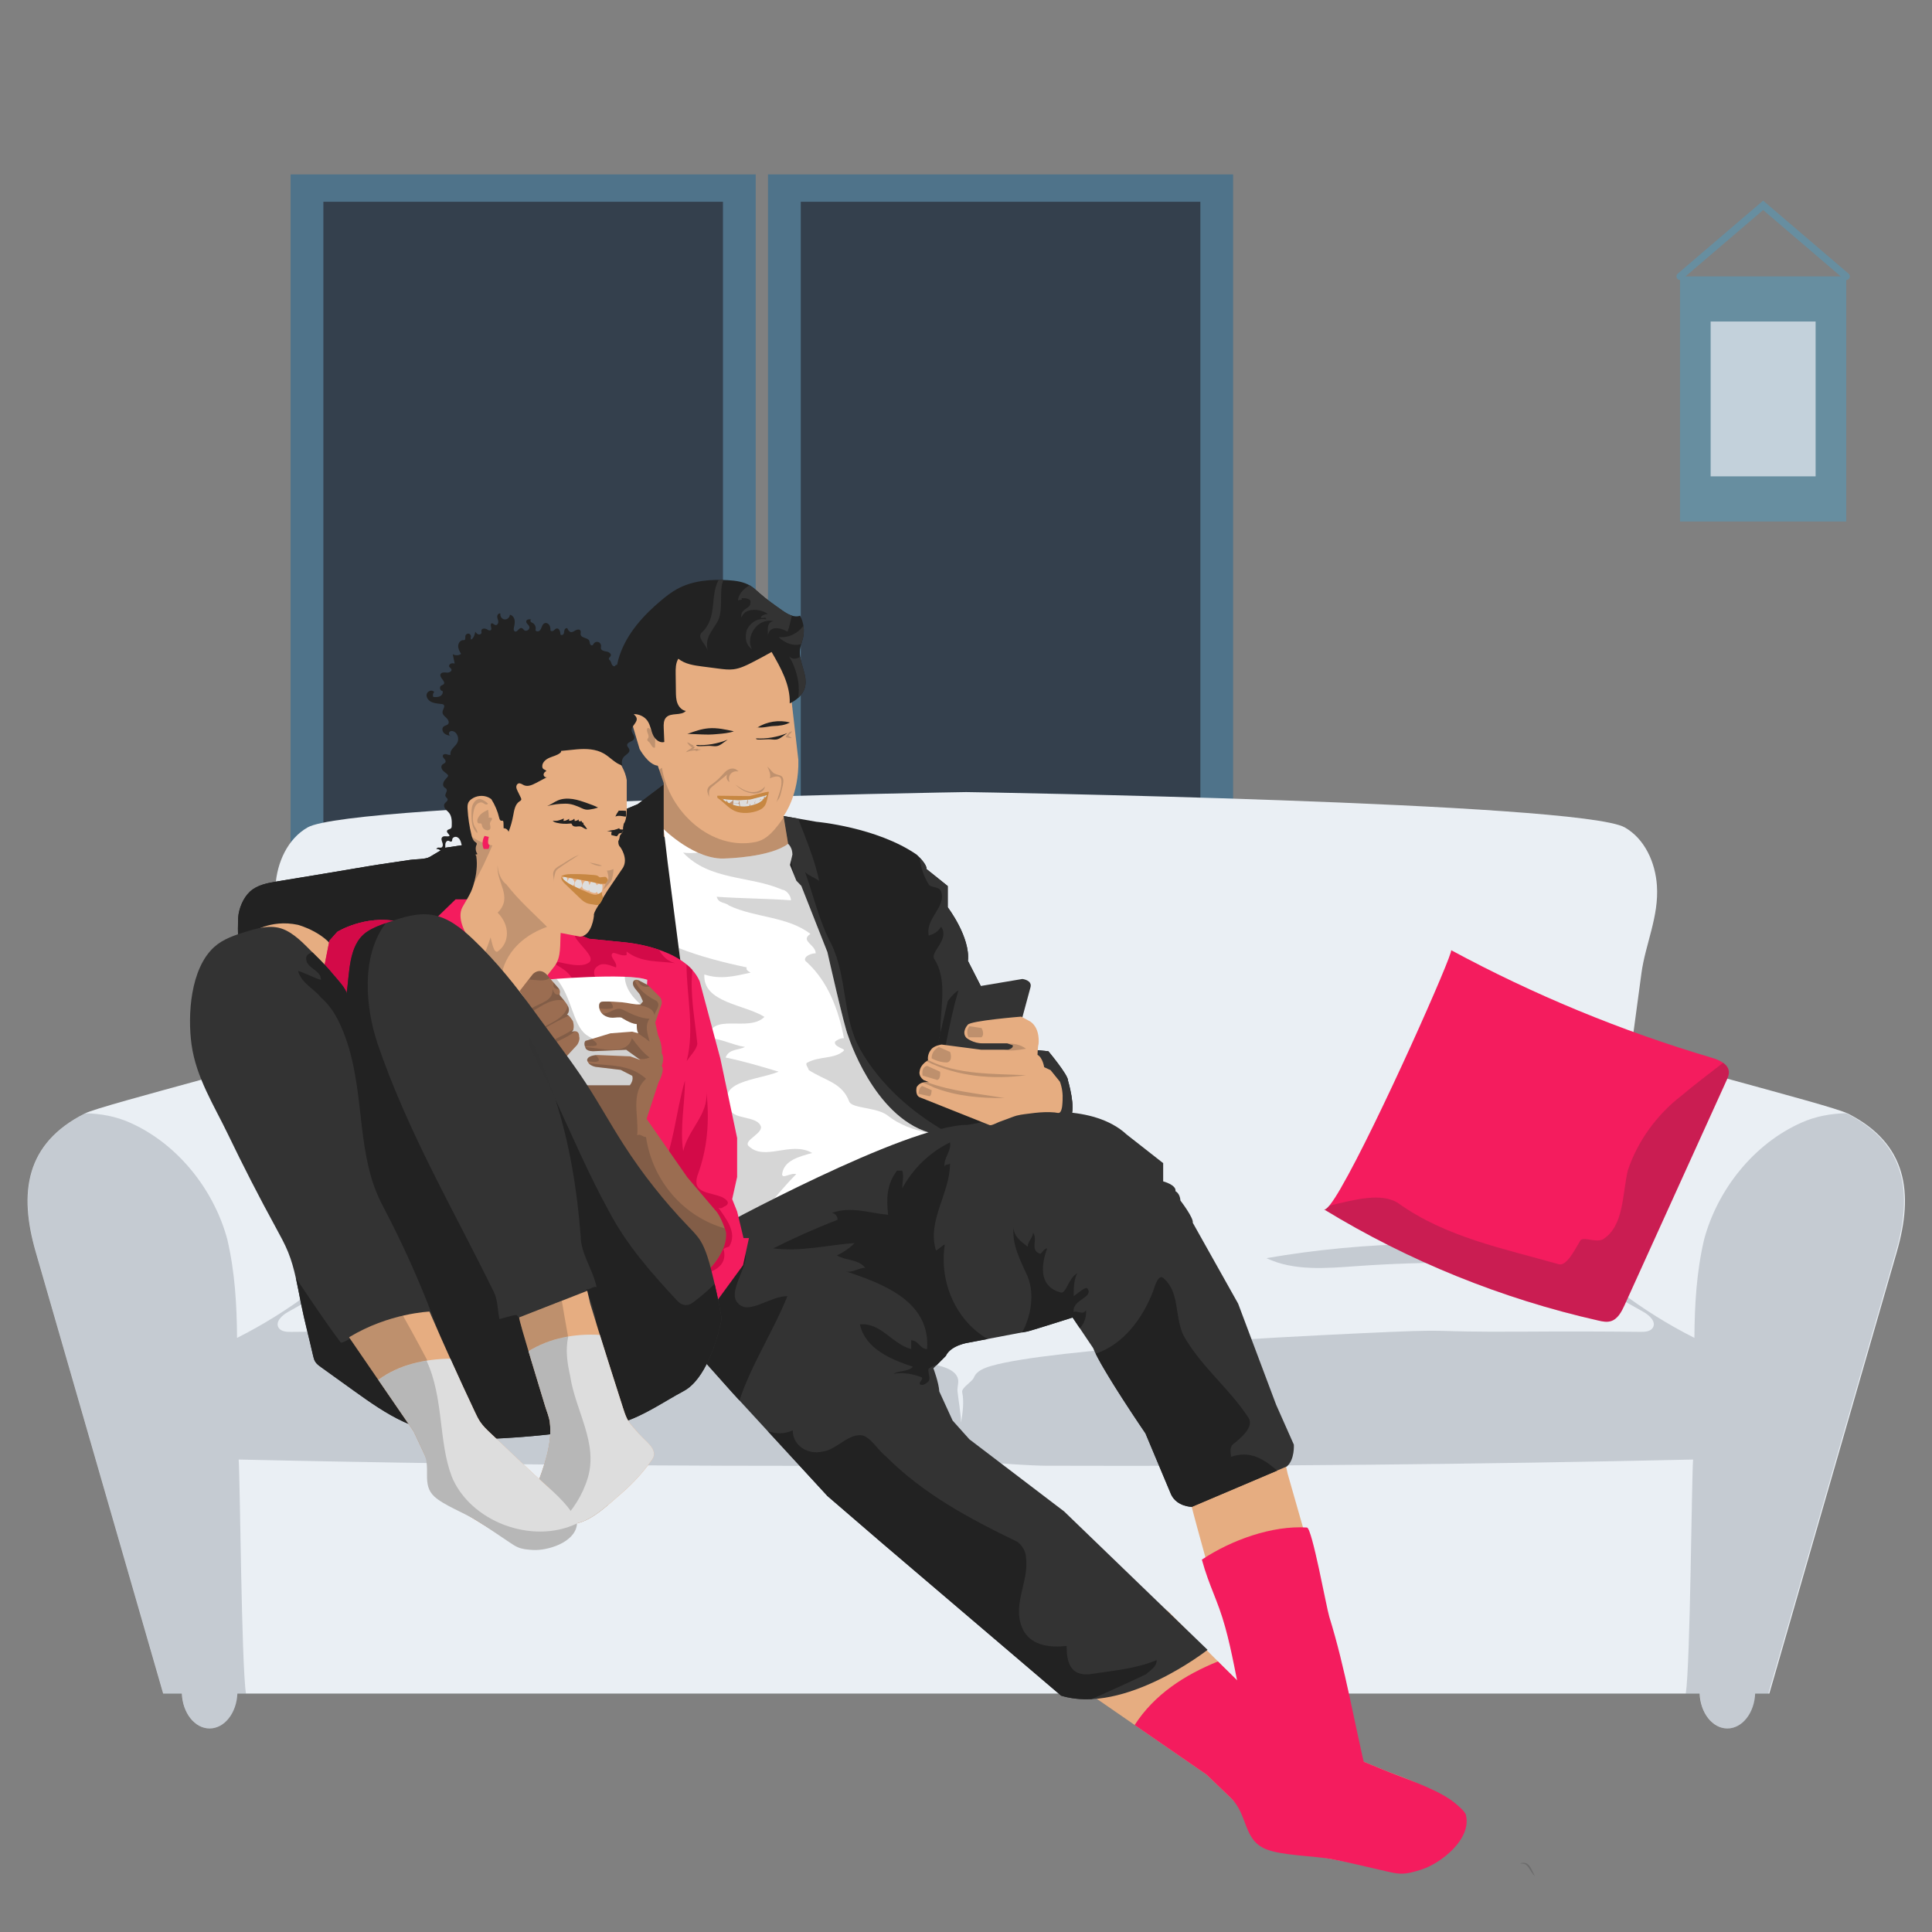 <?xml version="1.0" encoding="UTF-8"?>
<svg id="Layer_1" data-name="Layer 1" xmlns="http://www.w3.org/2000/svg" viewBox="0 0 500 500">
  <rect x="0" y="0" width="500" height="500" fill="#808080" stroke="none"/>
  <defs>
    <style>
      .cls-1, .cls-2 {
        fill: #eaeff4;
      }

      .cls-3 {
        fill: #fff;
      }

      .cls-4, .cls-5 {
        fill: #f41c5e;
      }

      .cls-6 {
        fill: #e6ad81;
      }

      .cls-7 {
        fill: #678ea0;
      }

      .cls-8, .cls-9, .cls-10 {
        fill: #333;
      }

      .cls-11 {
        fill: #d30a48;
      }

      .cls-12 {
        fill: #ddd;
      }

      .cls-13 {
        fill: #c78742;
      }

      .cls-14, .cls-15 {
        fill: #222;
      }

      .cls-16, .cls-17, .cls-18 {
        fill: #9b6d51;
      }

      .cls-19, .cls-20 {
        fill: #34404d;
      }

      .cls-21 {
        fill: #4f738a;
      }

      .cls-20, .cls-15, .cls-9, .cls-22 {
        opacity: .2;
      }

      .cls-23 {
        fill: none;
        stroke: #678ea0;
        stroke-linecap: round;
        stroke-miterlimit: 10;
        stroke-width: 1.85px;
      }

      .cls-2 {
        opacity: .7;
      }

      .cls-10 {
        opacity: .27;
      }

      .cls-17 {
        opacity: .23;
      }

      .cls-5 {
        opacity: .41;
      }

      .cls-18 {
        opacity: .36;
      }
    </style>
  </defs>
  <g>
    <rect class="cls-21" x="75.21" y="45.14" width="120.37" height="201.98"/>
    <rect class="cls-19" x="83.69" y="52.22" width="103.41" height="173.51"/>
  </g>
  <g>
    <rect class="cls-21" x="198.76" y="45.14" width="120.37" height="201.98"/>
    <rect class="cls-19" x="207.24" y="52.22" width="103.41" height="173.51"/>
  </g>
  <g>
    <g>
      <path class="cls-1" d="m478.17,288.17c-4.69-2.37-56.22-15.09-55.99-16.84.87-6.45,1.74-12.9,2.61-19.36,0,0,0,0,0-.02,1.04-7.7,4.56-14.7,4.02-22.75-.4-5.97-3.13-12.11-8.33-15.07-11.5-6.53-169.39-9.15-170.43-9.14-1.04,0-158.93,2.61-170.43,9.14-5.2,2.95-7.93,9.1-8.32,15.07-.54,8.05,2.98,15.05,4.02,22.75,0,0,0,0,0,.02.87,6.45,1.74,12.9,2.61,19.36.24,1.75-51.29,14.47-55.99,16.84-15.35,7.75-17.13,20.48-12.69,35.84,11.01,38.09,22,76.18,32.98,114.28h4.83c.21,5.04,3.34,9.04,7.19,9.04s6.98-4,7.19-9.04h378.42c.21,5.04,3.34,9.04,7.19,9.04s6.98-4,7.19-9.04h3.66c10.98-38.1,21.97-76.19,32.98-114.28,4.44-15.36,2.66-28.09-12.69-35.84Z"/>
      <path class="cls-20" d="m477.88,288.17s-.1-.05-.15-.07c-3.99.1-7.86.81-11.41,2.39-12.4,5.45-21.82,17.36-25.29,30.25-1.99,8.48-2.46,16.97-2.52,25.5-6.83-3.44-13.33-7.51-19.41-12.13-1.47-1.12-2.95-2.31-3.85-3.93-.79-1.43-8.19-5.78-8.94-5.88-26.04-3.62-52.65-3.17-78.56,1.31,7.15,3.38,15.47,2.62,23.36,2.06,8.98-.64,17.98-.93,26.98-.88,8.11.05,17.67-.73,25.54,1.41,3,.82,5.75,2.36,8.47,3.88,4.41,2.48,8.83,4.96,13.24,7.45,1.53.86,3.31,2.51,2.44,4.03-.59,1.03-2,1.14-3.19,1.12-9.81-.11-19.63-.13-29.44-.06-30.1.2-14.77-.92-44.83.51-16.29.78-78.16,3.82-93.82,8.38-1.79.52-3.78,1.28-4.47,3.01-.45,1.13-3.25,2.59-3.01,3.78.53,2.68.1,5.4-.3,7.9-.1-2.81-.66-5.74-.91-8.09-.13-1.21.46-2.46.02-3.58-.69-1.73-2.68-2.49-4.47-3.01-15.66-4.56-77.53-7.61-93.82-8.38-30.07-1.43-14.73-.32-44.83-.51-9.82-.06-19.63-.05-29.44.06-1.18.01-2.6-.1-3.19-1.12-.87-1.53.91-3.17,2.44-4.03,4.41-2.48,8.83-4.96,13.24-7.45,2.71-1.53,5.46-3.07,8.47-3.88,7.87-2.14,17.43-1.36,25.54-1.41,9-.05,18,.24,26.98.88,7.89.56,16.21,1.32,23.36-2.06-25.91-4.48-52.51-4.93-78.56-1.31-.74.1-8.15,4.45-8.94,5.88-.89,1.62-2.38,2.81-3.85,3.93-6.08,4.62-12.59,8.69-19.41,12.13-.06-8.53-.54-17.01-2.52-25.5-3.47-12.89-12.89-24.79-25.29-30.25-3.55-1.58-7.42-2.29-11.41-2.39-.05.02-.11.05-.15.07-15.35,7.75-17.13,20.48-12.69,35.84,11.01,38.09,22,76.18,32.98,114.28h4.83c.21,5.04,3.34,9.04,7.19,9.04s6.98-4,7.19-9.04h2.18c-1.18-7.65-1.52-55.95-1.89-60.57,55.86,1.25,111.73,1.78,167.6,1.6,2.65,0,12.21-.67,14.68-1.62,2.4-.92,3.66-2.64,4.26-4.73.11,2.08.95,3.74,3.51,4.73,2.47.95,16.1,1.62,18.75,1.62,55.87.18,111.74-.35,167.6-1.6-.37,4.61-.71,52.92-1.89,60.57h3.63c.21,5.04,3.34,9.04,7.19,9.04s6.98-4,7.19-9.04h3.37c10.98-38.1,21.97-76.19,32.98-114.28,4.44-15.36,2.66-28.09-12.69-35.84Z"/>
      <path class="cls-4" d="m347.07,307.35c9.35-16.11,29.24-61.03,28.48-61.45,21.43,11.58,44.07,20.93,67.44,27.84,2,.59,4.42,1.67,4.45,3.76.01.72-.29,1.4-.59,2.06-8.8,19.4-17.61,38.8-26.41,58.2-.79,1.74-1.8,3.68-3.64,4.18-1.02.28-2.09.06-3.12-.18-25.04-5.64-49.15-15.41-71.05-28.79.62.38,2.25-1.82,4.45-5.62Z"/>
      <g class="cls-22">
        <path class="cls-14" d="m421.28,302.89c-1.49,6.45-.99,14.38-6.45,17.85-1.98.99-5.45-.99-5.95.5-1.49,2.48-3.47,6.45-5.45,5.95-13.88-3.97-29.26-6.94-41.65-15.87-4.24-2.7-11.19-.9-17.8.73-.63.75-1.09,1.08-1.37.92,21.9,13.38,46.01,23.15,71.05,28.79,1.03.23,2.1.45,3.12.18,1.84-.51,2.85-2.44,3.64-4.18,8.8-19.4,17.61-38.8,26.41-58.2.3-.66.6-1.34.59-2.06-.02-1.04-.63-1.84-1.49-2.44-3.62,2.81-7.29,5.57-10.77,8.5-6.45,4.96-11.41,11.9-13.88,19.34Z"/>
      </g>
    </g>
    <path class="cls-15" d="m393.38,482.3s.08-.03.22-.09c.07-.02.15-.07.26-.08.11-.02.23-.05.37-.05.14,0,.29,0,.45.05.16.03.32.1.48.18.14.1.3.2.42.33.14.12.24.27.35.42.41.59.67,1.22.9,1.68.12.23.21.42.29.55.07.13.12.21.12.21,0,0-.07-.06-.18-.16-.12-.1-.27-.26-.43-.47-.17-.21-.33-.46-.5-.73-.18-.27-.34-.57-.54-.83-.1-.13-.19-.27-.3-.38-.1-.12-.22-.21-.33-.31-.12-.07-.24-.16-.37-.2-.12-.06-.25-.07-.37-.1-.12-.02-.23-.02-.33-.03-.1-.01-.2,0-.27,0-.15,0-.24,0-.24,0Z"/>
    <g>
      <g>
        <path class="cls-6" d="m278.28,435.81l33.96,23.44c2.1,2.01,4.19,4.02,6.29,6.04,2.26,2.17,4.15,4.62,6.15,7.02,1.58,1.9,3.01,4.61,5.25,5.79.92.48,1.95.67,2.97.86,8.86,1.63,17.7,3.29,26.55,4.96,0,0,9.38-3.4,11.14-5.79,1.32-1.79,2.51-3.73,3.4-5.78.51-1.18.82-2.52.49-3.77-.25-.98-.87-1.83-1.55-2.59-3.88-4.39-9.89-5.9-15.13-8.05-6.48-2.67-12.96-5.35-19.43-8.03-1.69-.7-3.39-1.4-4.88-2.44-1.11-.77-2.09-1.7-3.06-2.63-9.62-9.21-19-18.55-28.32-28.05,0,0-13.45,5.72-23.81,19.03Z"/>
        <path class="cls-4" d="m375.64,465.93c-4.61-3.27-12.61-5.83-17.85-7.99-6.48-2.67-12.96-5.35-19.43-8.03-1.69-.7-3.39-1.4-4.88-2.44-1.11-.77-2.09-1.7-3.06-2.63-5.13-4.91-10.19-9.87-15.22-14.86-8.63,3.5-16.45,8.53-21.55,16.45,9.21,6.36,18.59,12.83,18.59,12.83,2.1,2.01,4.19,4.02,6.29,6.04,4.47,4.29,3.15,10.85,9.09,13.26,4.16,1.69,12.59,1.74,16.95,2.57,4.9.93,9.76,2.17,14.63,3.26,1.1.25,2.21.49,3.34.51,1.77.03,3.51-.49,5.2-1.02,5.07-1.56,13.25-7.93,11.62-14.23-.25-.98-2.88-3.12-3.71-3.71Z"/>
      </g>
      <path class="cls-6" d="m340.35,406.04c-2.41-8.22-4.8-16.45-7.12-24.69l-1.07-4.97s-24,10.14-24.45,10.33c-.24.31,3.84,14.91,6.67,24.97,8.68-1.83,17.32-3.79,25.98-5.64Z"/>
      <path class="cls-4" d="m353.78,459.63c-3.29-13.71-5.57-27.73-9.76-41.2-.75-2.41-4.45-23.02-5.79-23.11-9.02-.57-19.56,3.24-27.19,8.31,1.96,7.11,4.06,10.33,6.03,17.43,3.63,13.05,4.36,27.38,11,39.43.49.89,1.06,1.81,1.97,2.26.78.39,1.69.36,2.56.32,1.44-.07,21.25-3.11,21.31-2.87-.05-.19-.09-.38-.14-.57Z"/>
      <path class="cls-14" d="m276.41,279.64c0-1.48-5.1-7.58-5.1-7.58l-9.32-.89-11.49-22.5c.64-6.16-5.23-13.87-5.23-13.87v-5.49l-5.49-4.4c.13-1.34-2.55-3.74-2.55-3.74-10.34-7.12-25.91-8.49-25.91-8.49l-8.55-1.49-29.61-9.19-8.12,6.12-10.9,4.56-2.08,1.11-36.87,5.61s-3.94,2.35-3.94,2.35c-1.15.69-3.69.57-4.99.77-3.56.55-7.12,1.02-10.67,1.61-7.94,1.33-15.88,2.69-23.83,3.97-2.52.42-5.2.91-7.08,2.65-1.73,1.6-2.88,4.37-3.04,6.69-.03.47-.18,5.34.09,5.48l21.3,10.66,65.79-9.12.76-.24,33.21,78.13,62.45-29.1,31.78-4.08c1.53-2.3-.64-9.52-.64-9.52Z"/>
      <path class="cls-8" d="m167.2,224.31c2.74,8.23.91,16.46,3.2,24.69,3.2,10.98,16.01,13.26,25.61,17.83,1.71-18.75-2.44-39.03,1.03-57.43l-23.88-7.41-5.72,4.31c-1.66,5.49-1.67,12.06-3.91,17.09,1.37,0,3.66,0,3.66.91Z"/>
      <path class="cls-14" d="m211.1,273.24c-5.94-15.55-4.12-32.01-5.94-48.47-.85-5.08-4.44-9.38-6.05-14.72l-25.94-8.05-8.12,6.12-10.9,4.56-2.08,1.11-36.87,5.61s-3.94,2.35-3.94,2.35c-1.15.69-3.69.57-4.99.77-3.56.55-7.12,1.02-10.67,1.61-7.94,1.33-15.88,2.69-23.83,3.97-2.52.42-5.2.91-7.08,2.65-1.73,1.6-2.88,4.37-3.04,6.69-.03.47-.18,5.34.09,5.48l21.3,10.66,65.79-9.12.76-.24,33.21,78.13,55.08-25.66c-10.8-5.83-22.32-11.78-26.8-23.44Z"/>
      <path class="cls-8" d="m276.41,279.64c0-1.48-5.1-7.58-5.1-7.58l-9.32-.89-11.49-22.5c.64-6.16-5.23-13.87-5.23-13.87v-5.49l-5.49-4.4c.08-.88-1.05-2.22-1.84-3.04.37,2.48,1.03,4.85,2.42,7.01.46.91,2.74.46,3.2,1.83,1.37,4.12-4.12,6.86-3.2,11.43,1.37-.46,2.29-.91,3.2-2.29,2.29,3.2-2.74,6.4-1.83,8.23,5.03,7.77-.91,18.29,3.2,26.07,1.37,2.74,5.49,3.66,7.77,5.94,3.54,3.84,7.47,7.48,11.65,10.69l12.69-1.63c1.53-2.3-.64-9.52-.64-9.52Z"/>
      <path class="cls-8" d="m222.53,271.41c-4.57-8.23-3.2-18.29-7.32-26.98-3.2-5.94-4.57-12.35-6.86-18.75.91.91,2.29,1.37,3.66,2.29-1.18-5.52-3.38-10.69-5.43-16.11l-3.81-.67-3.67-1.14c1.62,5.33,5.21,9.63,6.05,14.72,1.83,16.46,0,32.93,5.94,48.47,4.49,11.66,16.01,17.6,26.8,23.44l7.37-3.43h.11c-9.43-5.34-17.58-12.51-22.85-21.83Z"/>
      <path class="cls-6" d="m64.95,241.47s4.93-3.68,12.17-2.12c0,0,7.8,2.07,10.17,7.69l-7.78,13.53-14.55-19.1"/>
      <path class="cls-6" d="m169.6,186.94s-5.1-4.59-6.38-.89l2.3,7.78s2.17,4.08,4.72,4.34l1.53,4.47v13.8s5.36,5.55,9.95,6.79c0,0,8.42,3.59,19.91-2.06,0,0,2.3-.62,2.55-1.47l-1.4-8.5s4.08-5.36,3.83-14.55l-2.04-17.74s-.77-9.06-4.21-10.59c0,0-10.6-8.22-24.46-.89l-6.3,19.53Z"/>
      <path class="cls-14" d="m180.19,192.83c.33-.05.66.01.99.01.34,0,.69-.01,1.03-.03.7-.04,1.41-.12,2.1-.24,1.38-.24,2.73-.62,4.02-1.15-.5.36-1.01.72-1.51,1.07-.42.3-.91.57-1.45.62-.64.06-1.28-.09-1.93-.08-.84.01-1.68.1-2.53.07-.21,0-.66-.02-.73-.27Z"/>
      <path class="cls-14" d="m195.63,191.12c.33-.05.66.01.99.01.34,0,.69-.01,1.03-.03.7-.04,1.41-.12,2.1-.24,1.38-.24,2.73-.62,4.02-1.15-.5.36-1.01.72-1.51,1.07-.42.3-.91.57-1.45.62-.64.06-1.28-.09-1.93-.08-.84.01-1.68.1-2.53.07-.21,0-.66-.02-.73-.27Z"/>
      <path class="cls-14" d="m178.05,189.88c1.72-.62,3.48-1.25,5.35-1.4,2.2-.18,4.39.31,6.52.79-1.32.45-2.77.58-4.2.7-.77.07-1.54.13-2.32.14-.5,0-1-.01-1.5-.03-1.36-.05-2.72-.11-4.07-.16l.21-.04Z"/>
      <path class="cls-14" d="m195.96,188.31c2.49-1.58,5.63-2.07,8.48-1.34-1.26.71-2.75.88-4.19.93s-2.71.55-4.31.33l.02.08Z"/>
      <g class="cls-22">
        <path class="cls-14" d="m179.51,192.84c-.61.01-1.06-.62-1.66-.73.27.56.73,1.03,1.29,1.32-.46.5-1.24.67-1.59,1.25.82-.32,1.69-.49,2.57-.5-.03.08-.06.16-.1.25.48-.16.97-.32,1.45-.48-.3-.01-.6-.01-.91,0,.05-.05.07-.13.05-.19-.55.05-1.09.13-1.64.21.3-.04.58-.21.75-.47.02-.04.04-.08.04-.12,0-.04-.04-.08-.08-.11-.15-.12-.33-.2-.51-.25.08-.02.17-.05.25-.07l.08-.1Z"/>
      </g>
      <g class="cls-22">
        <path class="cls-14" d="m190.83,199.41c-.56-.65-1.61-.63-2.37-.22s-1.3,1.11-1.88,1.74c-.67.73-1.43,1.39-2.24,1.96-.44.31-.93.62-1.15,1.12-.32.72.02,1.54.36,2.25-.09-.73-.16-1.53.24-2.14.18-.27.43-.47.68-.67,1.26-1.01,2.51-2.02,3.77-3.03-.42.65-.13,1.64.58,1.96-.3-.63-.23-1.41.18-1.98s1.14-.87,1.83-.77c.08.01.17.02.22-.04s-.04-.18-.09-.12l-.12-.05Z"/>
      </g>
      <g class="cls-22">
        <path class="cls-14" d="m169.49,190.54c-.36-.62-.75-1.22-1.19-1.79-.17-.23-.48-.47-.7-.29-.06.05-.1.11-.12.18-.28.75.65,1.6.29,2.32-.1.19-.29.37-.25.59.04.18.22.28.36.4.52.41.66,1.2,1.24,1.52.1.06.24.09.33.01.07-.06.08-.16.08-.26.01-.78.03-1.55.04-2.33l-.08-.36Z"/>
      </g>
      <g class="cls-22">
        <path class="cls-14" d="m204.49,189.46c.14-.1.3-.19.46-.26-.08.45-.55.71-.84,1.07-.03.03-.05.08-.04.12,0,.03.04.06.07.08.27.18.54.37.81.55-.52,0-1.04-.08-1.54-.22-.08-.12.02-.28.11-.39.25-.3.51-.61.76-.91l.21-.05Z"/>
      </g>
      <g class="cls-22">
        <path class="cls-14" d="m193.28,204.73c1.68.56,3.53.27,4.69-1.2-.06.07-.06.31-.1.41-.06.16-.14.31-.24.44-.19.26-.41.44-.69.59-.61.31-1.31.41-1.98.37-1.82-.13-3.35-1.04-4.63-2.28.82.57,1.64,1.14,2.56,1.52.13.05.26.1.39.15Z"/>
      </g>
      <g class="cls-22">
        <path class="cls-14" d="m198.54,198.31c.49.98,1,2.07.71,3.12.62-.3,1.98-.76,2.62-.26.26.2.33.55.36.87.17,1.95-.81,3.79-1.28,5.69.11-.44.61-.96.8-1.41.21-.52.37-1.06.48-1.6.22-1.05,1.12-3.38-.23-3.99-.65-.29-1.32-.28-1.9-.76-.57-.47-.92-1.15-1.53-1.57l-.04-.08Z"/>
      </g>
      <g>
        <path class="cls-15" d="m198.26,206.42c-.45.44-.91.89-1.45,1.24-.54.35-1.19.52-1.8.71-.73.23-1.48.37-2.24.41-2.05.1-3.83-.6-5.55-1.64-.23-.14-.53-.38-.79-.46h0c1.72.31,4.9.32,4.9.32l2.7-.11,4.32-1.11.48-.22c-.16.34-.3.6-.57.86Z"/>
        <path class="cls-12" d="m189.8,206.96s-.03.67-.02.73c.01.06.09.11.14.14.01,0,.03.02.04.02.02,0,.04,0,.06,0,.16.01.32.02.47.03.17.01.34.04.51.02.1-.01.18-.05.2-.15.02-.12.03-.24.05-.37,0-.08.11-.04.14.01.01.03.01.06.01.09,0,.11,0,.23,0,.34,0,.01,0,.02,0,.03,0,0,0,.01.02.02.06.06.12.12.2.15.11.04.25.02.37.02h1.07s.26-.24.28-.4c0,0,.06-.38.06-.53,0,0,.15-.14.16-.01l-.07.71s0,.22.22.23l1.31.07s.23-.2.31-.41c0,0,.12-.52.13-.67,0,0-.05.85-.07.87s.02-.03.02-.03c0,0,.28.27.44.21l.3-.11.54-.86s.13-.28.13-.34c0,0,.22.18.39.11l.48-.18.06-.7.22.37.29.03.19-.22.18-.26-.09-.25-.61.2-3.64.93s-4.46.14-4.49.14Z"/>
        <path class="cls-12" d="m194.15,208.6l.06-.67,1.69-.06,1.15-1.07.61.2s-1.52,1.43-3.51,1.6Z"/>
        <path class="cls-12" d="m187.27,206.79l-.05.34.74.42.07-.49s.38.72.48.77l.18.08.95-.68v-.24l-2.37-.2Z"/>
        <path class="cls-12" d="m191.55,208.72s1.63.2,2.33-.07l.33-.73-2.8-.06.14.85Z"/>
        <path class="cls-12" d="m191.33,208.84s.07-.64-.16-.87l-1.39-.15-.06.64s1.42.36,1.62.39Z"/>
      </g>
      <path class="cls-13" d="m198.94,204.91c-.33-.09-4.96,1.12-4.96,1.12l-8.35-.1v.43c0,.15.46.39.57.49.44.36.89.71,1.3,1.1.6.56,1.22,1.1,1.92,1.54.93.59,1.92.84,3.02.9,1.12.06,2.25-.11,3.32-.45.89-.28,1.77-.73,2.25-1.56.52-.9.58-1.96.87-2.94,0-.02.14-.55.07-.51Zm-.92,1.52c-.44.43-.88.86-1.4,1.2-.53.34-1.15.5-1.74.69-.7.22-1.43.36-2.17.4-1.98.1-3.7-.58-5.36-1.59-.22-.14-.51-.37-.76-.44h0c1.67.29,4.57.42,4.57.42l2.99-.19,3.82-.99.51-.15c-.16.32-.21.4-.47.66Z"/>
      <path class="cls-15" d="m195.55,217.91c-11.43,2.29-22.41-7.77-24.24-19.21-.32.16-.53.38-.68.64l1.13,3.3v13.8s5.36,5.55,9.95,6.79c0,0,8.42,3.58,19.91-2.06,0,0,2.3-.62,2.55-1.47l-1.35-8.15c-2.04,2.9-4.11,5.73-7.28,6.36Z"/>
      <path class="cls-3" d="m171.76,214.59s8.29,8.21,16.14,7.57c0,0,11.38-.26,16.06-3.77,0,0,1.11.89,1.11,2.78l-.64,2.68,1.66,4.08,1.28,1.33,6.76,17.15s4.34,19.33,5.36,21.66c0,0,6.51,20.71,20.93,25.04,0,0-50.15,22.59-54.62,27.06l-9.91-73-3.1-23.95-1.02-8.64Z"/>
      <path class="cls-9" d="m219.49,268.07c-1.02-2.33-5.36-21.66-5.36-21.66l-6.76-17.15-1.28-1.33-1.66-4.08.64-2.68c0-1.89-1.11-2.78-1.11-2.78-4.68,3.5-16.06,3.77-16.06,3.77-2.46.2-4.96-.47-7.23-1.48-1.29.11-2.58.15-3.87-.03,6.86,7.32,17.38,5.94,25.61,9.6.91,0,2.29,1.37,2.29,2.74-6.4-.46-12.8-.46-19.21-.91.46,1.83,2.29,1.37,3.2,2.29,6.86,3.2,15.09,2.74,21.04,7.32-2.74,1.83,1.37,2.74,1.37,5.03-1.83,0-3.66,1.37-2.29,2.29,5.49,5.03,8.23,12.35,9.6,19.66-.91,0-1.83.46-2.29.91-.46,1.37,2.74,1.83,2.29,2.29-2.29,2.29-6.4,1.37-9.6,3.2-.46.46.46,1.37.46,1.83,4.12,2.74,8.69,3.2,10.52,8.23.91,1.83,7.32,1.37,10.06,3.66,2.9,2.28,6.56,3.62,10.41,4.4.11-.05.16-.07.16-.07-14.42-4.34-20.93-25.04-20.93-25.04Z"/>
      <path class="cls-9" d="m202.41,303.88c.46-3.66,4.57-4.57,7.77-5.49-5.49-3.2-12.35,2.29-16.46-1.83-1.37-1.37,3.66-3.2,3.2-5.03-.91-2.74-6.86-1.83-7.77-4.12-4.57-7.77,6.86-7.77,12.35-10.06-4.57-1.37-9.15-2.74-13.72-3.66.91-2.29,3.2-1.83,5.03-2.74-3.2-.46-6.4-2.29-9.6-2.29.91-6.86,10.52-1.37,14.63-5.49-5.03-3.2-16.01-3.66-15.55-10.98,4.12,1.37,7.77.46,11.89-.46.46,0-1.37-.46-.91-1.37-6.1-1.28-11.97-2.79-17.61-5l.23,1.8,9.91,73c1.23-1.23,5.96-3.86,12.16-7,2.59-3.21,5.21-6.39,8.11-9.29-1.37-.46-3.66,1.37-3.66,0Z"/>
      <path class="cls-16" d="m199.93,342.35l16.72,24.38c.89,1.88,1.78,3.77,2.66,5.65.96,2.03,1.59,4.16,2.32,6.27.57,1.68.83,3.85,2.03,5.22.49.56,1.13.95,1.77,1.34,5.51,3.35,11,6.73,16.49,10.11,0,0,7.15.13,8.93-1.02,1.34-.86,2.64-1.86,3.75-3,.65-.66,1.19-1.48,1.29-2.39.08-.72-.12-1.45-.37-2.13-1.47-3.93-5.11-6.48-8.06-9.26-3.65-3.44-7.3-6.89-10.94-10.35-.95-.9-1.91-1.81-2.64-2.89-.54-.8-.96-1.67-1.37-2.55-4.08-8.62-7.96-17.27-11.77-26.02,0,0-10.46.38-20.8,6.64Z"/>
      <path class="cls-12" d="m257.36,387.42c-2.25-3.37-6.95-7.13-9.9-9.91-3.65-3.44-7.3-6.89-10.94-10.35-.95-.9-1.91-1.81-2.64-2.89-.54-.8-.96-1.67-1.37-2.55-2.18-4.6-4.29-9.21-6.38-13.84-6.67.13-13.19,1.5-18.63,5.49,4.54,6.61,9.15,13.34,9.15,13.34.89,1.88,1.78,3.77,2.66,5.65,1.89,4.01-.67,8.06,2.69,11.2,2.35,2.19,7.98,4.38,10.68,6.05,3.04,1.88,5.97,3.95,8.95,5.92.67.45,1.35.9,2.1,1.2,1.18.48,2.47.57,3.74.65,3.79.25,10.89-1.92,11.42-6.55.08-.72-1.13-2.83-1.53-3.43Z"/>
      <path class="cls-8" d="m184.65,318.38s49.9-27.35,65.85-27.27l15.95-2.96s16.34-2.7,25.14,5.47l9.44,7.4v4.72s3.45.89,3.19,2.55c0,0,1.15.51,1.28,2.42,0,0,3.45,4.47,3.19,5.74l11.74,20.93,9.83,26.16,4.59,10.34s.26,3.83-1.79,5.62l-24.63,10.46s-3.83,0-5.36-3.19l-6.64-15.82s-11.61-16.97-13.53-22.08l-5.32-7.91s-9.61,3.06-11.52,3.57l-15.44,2.94s-4.59.64-5.87,3.45l-3.19,3.19s1.4,3.7,1.53,6l3.45,7.53,4.34,4.85,24.5,18.65,37.14,35.84s-21.44,16.85-37.9,11.87l-46.71-39.81-13.78-11.87-24.65-26.8-17.72-19.88,12.89-22.11"/>
      <path class="cls-14" d="m244.49,322.17c0-.46-2.29,1.83-2.29,1.37-2.29-7.77,3.66-14.63,3.66-22.41-.46.46-1.37,0-1.37.91-.46-2.29,1.83-4.12,1.37-6.4-5.49,2.74-9.6,6.86-12.35,11.89,0-1.37.46-3.2,0-4.57h-1.37c-2.74,3.66-2.74,7.32-2.29,11.43-5.03-.46-9.6-2.29-14.63-.46,1.37,0,1.83,1.83,1.37,1.83-5.94,2.29-10.98,4.57-16.46,7.32,7.32.91,14.18-.91,21.04-1.37-1.37,1.37-2.74,2.29-4.57,3.2,2.29,1.37,5.49.91,7.32,3.2-1.83,0-3.2,1.37-5.03.91,9.6,3.2,21.95,7.77,21.04,20.12-1.83,0-2.29-2.29-4.12-2.29v2.29c-5.03-1.37-7.77-6.86-13.26-6.4,1.37,6.4,8.23,9.15,13.72,10.98-1.37,1.37-3.66.91-5.03,1.83,2.29-.46,5.03,0,7.32.91.46.46-.91,1.37-.46,1.83.91.46,1.83-.46,2.29-.91.46-.91-.46-2.74,0-3.2.64-.51,1.32-.77,2.02-.88l2.37-2.37c1.28-2.81,5.87-3.45,5.87-3.45l4.97-.94c-7.9-4.53-12.64-14.35-11.12-24.37Z"/>
      <path class="cls-14" d="m279.46,343.75c1.08-1.2,1.73-2.68,1.61-4.66-.91,1.37-2.29,0-3.2.46-.46-3.2,5.03-3.66,3.66-5.94-.46-.91-2.29.91-3.66,1.83,0-1.83,0-4.12.91-5.94-2.29,1.37-2.74,5.03-4.12,5.03-5.49-1.37-5.49-6.4-3.66-11.43-.91,0-1.37,1.37-1.83,1.37-2.74-.91-.46-3.66-1.83-5.49,0,1.37-1.37,2.29-1.37,3.66-1.83-1.37-3.66-2.74-3.66-5.03-.46,4.57,1.83,8.69,3.66,12.8,1.74,4.36.99,9.96-1.46,14.44l1.56-.3c1.91-.51,11.52-3.57,11.52-3.57l1.87,2.77Z"/>
      <path class="cls-14" d="m299.36,429.63c-5.49,2.29-11.43,2.74-17.38,3.66-5.03.46-5.94-3.2-5.94-7.32-4.12.46-8.69,0-10.98-3.66-3.66-6.4,1.37-12.8.46-19.21,0-1.37-.91-3.2-2.29-4.12-12.35-5.94-24.24-12.35-33.84-21.95-2.29-1.83-3.66-4.57-5.94-5.49-3.66-.91-6.86,3.66-10.52,4.12-3.66.91-7.77-1.37-7.77-5.49-2.25,1.04-4.38.9-6.44.22l15.42,16.77,13.78,11.87,46.71,39.81c2.54.77,5.2,1.02,7.88.89,4.67-2.08,9.34-4.17,14.11-6.45.91-.91,2.74-1.83,2.74-3.66Z"/>
      <path class="cls-14" d="m318.57,377.05c0-.91-.46-2.29.46-3.2,2.29-1.83,5.49-4.57,4.12-6.86-5.03-7.77-12.35-13.26-16.92-21.49-2.29-5.03-.91-10.98-5.03-14.63-1.37-1.37-2.29,1.83-2.74,3.2-2.76,7.24-7.86,13.96-14.9,16.24,3.05,6.26,12.9,20.66,12.9,20.66l6.64,15.82c1.53,3.19,5.36,3.19,5.36,3.19l22.07-9.38c-3.46-3.02-7.03-5.31-11.95-3.56Z"/>
      <path class="cls-14" d="m190.98,337.26c-3.2-3.2,4.12-10.98,1.37-13.72-2.23-2.46-4.93-3.98-7.9-4.81l-12.69,21.76,17.72,19.88,1.89,2.06c3.08-9.34,8.76-17.88,12.41-27-4.57,0-10.06,5.03-12.8,1.83Z"/>
      <g>
        <path class="cls-8" d="m239.89,282.28l5.42-23.23s2.11-3.02,3.72-3.07l15.56-2.62s2.57.28,2.11,2.11l-8.45,31.26-18.36-4.45Z"/>
        <path class="cls-14" d="m245.3,259.05l-5.42,23.23,2.26.55c2.14-8.92,3.39-17.93,5.89-26.51-1.37.79-2.73,2.74-2.73,2.74Z"/>
      </g>
      <path class="cls-6" d="m250.44,265.23s-1.72,1.85-.32,3.38c0,0,1.79,1.47,4.21,1.4h6.32s1.47.51,1.47.51c0,0,.26.77-1.21,1.15h-6.96l-10.27-1.34s-2.04.26-2.74,1.34c0,0-1.02,1.15-.77,2.74,0,0-1.98,1.02-2.17,2.87,0,0-.38,1.15,1.02,2.23l1.4.57s-2.17-.45-3.19,1.28c0,0-.45,1.85.64,2.55,0,0,18.09,7.21,18.25,7.27.47.19,1.93-.63,2.37-.79l3.24-1.2c.46-.17.91-.34,1.38-.47.71-.19,1.45-.29,2.18-.39,1.68-.22,3.36-.45,5.06-.5.87-.03,1.74-.01,2.6.07.7.07,1.16.36,1.52-.21.47-.75.49-2.16.53-3,.09-1.61-.13-3.23-.69-4.74l-2.42-3-1.66-.77s-.38-2.49-1.72-3.19c0,0,.06-2.23.26-2.74,0,0,.57-4.02-2.11-5.87l-2.36-1.28s-13.19,1.06-13.85,2.11Z"/>
      <path class="cls-15" d="m265.52,271.41c-1.51-1.13-3.02-1.33-4.79-1.36l1.39.48s.26.77-1.21,1.15h-1.13c1.91.41,3.7.07,5.74-.27Z"/>
      <path class="cls-15" d="m265.52,278.27c-8.26-.43-17.77-.05-25.36-3.94,0,.03,0,.06.01.09,0,0-.16.08-.39.24,7.92,3.95,17.16,4.78,25.74,3.61Z"/>
      <path class="cls-15" d="m260.03,284.21c-7.01-1.24-13.64-1.74-20.24-4.17-.29,0-.64.03-1.01.14,1.03.4,2.02.81,2.96,1.28,5.94,2.29,11.89,2.74,18.29,2.74Z"/>
      <path class="cls-15" d="m250.89,265.58l3.13.48s.93,1.53,0,2.39h-3.38s-.86-1.6.26-2.87Z"/>
      <path class="cls-15" d="m241.13,273.94s-.29-1.79,1.82-2.99l2.94,1.29s.83,2.27-.73,2.71c0,0-1.63.19-4.02-1.02Z"/>
      <path class="cls-15" d="m239.94,275.85l3.35,1.5s.29,1.85-.73,2.14l-3.78-1.12s-.52-2.18,1.16-2.52Z"/>
      <path class="cls-15" d="m237.71,283.07s.07-1.79.99-2.01l2.41,1.08s-.02,1.32-.5,1.57l-2.9-.64Z"/>
      <path class="cls-14" d="m162.49,185.16c1.78-.82,4.13-.12,5.17,1.54.67,1.06.82,2.37,1.34,3.51s1.73,2.19,2.92,1.81c-.05-1.19-.1-2.38-.15-3.58-.04-.97-.04-2.05.62-2.76,1.25-1.35,3.85-.35,5.11-1.69-1.02-.16-1.81-1.03-2.18-1.99s-.39-2.02-.4-3.05c-.02-1.52-.04-3.04-.06-4.56-.02-1.34-.01-2.77.69-3.91,1.72,1.39,4.04,1.73,6.24,2.01,1.41.18,2.82.37,4.23.55,1.26.16,2.54.33,3.81.17,1.67-.21,3.22-.95,4.72-1.72,1.73-.88,3.44-1.8,5.14-2.76,2.39,4.13,4.86,8.54,4.69,13.31,1.76-.83,3.39-2.21,3.92-4.08.91-3.23-1.66-6.54-1.25-9.87.13-1.06.56-2.05.79-3.1.42-1.9.14-3.94-.78-5.65-1.6.59-3.3-.43-4.69-1.41-1.96-1.38-3.93-2.76-5.72-4.34-.8-.7-1.57-1.45-2.47-2-1.72-1.05-3.79-1.32-5.8-1.44-4.52-.28-9.23.12-13.19,2.31-1.45.8-2.77,1.83-4.04,2.89-4.62,3.87-8.83,8.51-10.78,14.21-1.94,5.7-1.19,12.61,3.06,16.86l-.96-1.26Z"/>
      <path class="cls-8" d="m183.21,168.52c-.91-3.2.91-5.03,2.29-7.32,1.95-2.93.44-8.16,1.7-11.11-.4-.01-.8-.02-1.21-.02-2.29,4.09-.3,9.57-4.15,13.42-1.83,1.37.91,3.2,1.37,5.03Z"/>
      <path class="cls-8" d="m204.97,159.33c-.91-.28-1.81-.85-2.6-1.41-1.96-1.38-3.93-2.76-5.72-4.34-.8-.7-1.57-1.45-2.47-2-.07-.04-.14-.08-.22-.12-1.61,1.05-2.98,2.31-2.98,4.25,0-.91,1.37,0,.91-.91.91,0,2.74,0,2.29,1.37,0,1.37-2.74,1.37-2.29,3.66.91-2.74,5.03-2.29,6.86-.91-.91,0-1.83.46-1.83.91s1.37-.46,1.37.46c-2.29-.46-4.12.91-5.03,2.74-.46,1.83-.46,3.66,1.37,5.03-1.83-3.2,1.37-8.23,5.49-7.32-1.83.46-1.37,2.29-1.37,3.66.46-2.74,3.66-1.83,5.03-.91.62-1.46.78-2.92,1.19-4.16Z"/>
      <path class="cls-8" d="m201.5,164.86c1.57,1.57,3.82,2.46,5.87,1.81.16-.56.35-1.12.47-1.69.22-.99.24-2.02.09-3.03-1.41,1.92-3.92,3.26-6.43,2.9Z"/>
      <path class="cls-8" d="m207.1,169.98c-.9.54-1.97.8-2.86-.09,1.89,3.15,2.91,7.17,2.32,10.71.81-.73,1.45-1.61,1.74-2.65.74-2.61-.81-5.28-1.2-7.97Z"/>
      <path class="cls-4" d="m83.58,251.89l1.66-8.42,2.04-2.3s7.15-4.47,15.7-2.68l9.44-.42,5.49-5.32h8.93l25.65,10.21,8.93.89s15.7,1.15,19.65,10.08l5.36,20.04,4.34,20.55v10.08l-1.28,5.74,1.28,3.19,1.66,6.89h1.4l-1.53,7.02-9.36,12.8.38-10.08-8.76-22.12-16.46-16.72-8.68-14.55-14.42-19.65-43.01,3.45-8.42-8.68Z"/>
      <path class="cls-5" d="m174.76,249.27c.36.09.73.15,1.13.19-.37-.07-.75-.13-1.13-.19Z"/>
      <path class="cls-11" d="m148.91,242.6c1.37,2.29,5.03,5.03,3.66,6.4-2.29,1.83-6.86,0-10.52-.46,2.74,1.83,6.86,3.2,6.4,7.32,2.29,0,4.57-.91,6.86-.46-.91-1.83-2.74-4.12-.46-5.49,1.37-.91,3.2,0,4.57.46.46-1.37-1.83-2.74-.91-3.66.46-.46,2.29.91,3.66.46v-.91c3.78,2.94,8.33,2.41,12.59,3.01-1.98-.49-3.32-1.8-4.21-3.47-4.73-1.63-9.12-1.95-9.12-1.95l-8.93-.89-3.74-1.49c-.03.33.01.71.15,1.13Z"/>
      <path class="cls-5" d="m182.82,282.6c-.02-.22-.04-.44-.07-.67.03.22.05.45.07.67Z"/>
      <path class="cls-11" d="m187.32,323.54c-.46-.46,1.37-.91,1.37-.91,2.29-3.66-.91-7.32-2.74-10.06.91.46,1.37-.46,1.83-.46,1.37-.91,0-1.83-.91-2.29-3.2-1.37-7.77-.91-6.4-5.49,2.66-7.11,3.17-14.21,2.36-21.74.46,5.99-4.69,9.6-6.02,15.34-.91-5.94.46-12.35.46-18.29-2.53,8.66-2.78,17.03-6.59,24.45l3.9,3.96,8.5,21.46c2.47-.94,5.03-2.45,4.25-5.97Z"/>
      <path class="cls-11" d="m102.98,238.49c-8.55-1.79-15.7,2.68-15.7,2.68l-2.04,2.3-1.66,8.42,8.42,8.68,5.27-.42c.62-8.11,3-16.07,8.43-21.78l-2.72.12Z"/>
      <path class="cls-11" d="m177.72,274.61c.91-1.37,2.74-3.2,2.74-4.57-.64-6.38-1.94-12.77-1.27-19-.46-.52-.98-1-1.52-1.45.04,8.34,2.14,16.68.05,25.02Z"/>
      <path class="cls-6" d="m136.67,191.4s14.93-1.91,19.91,1.66c0,0,4.85,3.96,5.62,8.81v6.64s.19,3.51-.77,4.66l-.19,1.02v.96l-.83,1.15s-.06.89-.38,1.34c0,0-.13,1.08.51,1.6,0,0,2.11,2.87.7,5.3l-4.02,5.93-2.74,4.47s-.96,1.53-.77,2.04c0,0-.45,5.17-3.57,5.42,0,0-5.04-.96-5.04-.96-.2,2.84.21,6.3-1.6,8.62-1.5,1.92-3,3.84-4.49,5.77-1.39,1.79-2.75,4.18-4.48,5.62-2.48-2.08-4.42-5.88-6.34-8.53-2.16-2.99-4.29-6-6.31-9.08-1.54-2.35-3.73-6.31-2.18-9.11.72-1.3,1.55-2.59,2.18-3.93,0,0,2.04-4.34,1.4-9.19l-3-5.93.38-16.65,16.02-7.59Z"/>
      <path class="cls-9" d="m131.08,228.88c-1.37-.91-2.29-3.2-2.29-5.03-.46,4.57,4.12,8.23,0,12.35,3.2,3.2,3.2,7.77,0,10.06-.91.46-1.37-1.83-1.83-3.66-.63,1.89-1.32,3.77-2.15,5.57,1.11,1.59,2.23,3.17,3.36,4.74.44.61.88,1.27,1.32,1.97.23-7.4,5.28-12.61,12.09-15.01-3.66-3.66-7.32-6.86-10.52-10.98Z"/>
      <path class="cls-9" d="m120.28,215.11v.54s2.99,5.93,2.99,5.93c.34,2.62-.09,5.09-.57,6.81,1.89-3.17,3.14-5.99,4.72-9.59-2.19-.31-5.44-1.95-7.13-3.69Z"/>
      <path class="cls-4" d="m125.4,216.33l1.11.26s-.55,1.92.18,2.07c0,0-.06.82-.31,1.04h-1.19s-.81-1.53.21-3.36Z"/>
      <g class="cls-22">
        <path class="cls-8" d="m126.51,211.36c-.03-.6-.1-1.2-.19-1.8-.59.27-1.18.57-1.69.99s-.92.97-1.08,1.6c-.09.37-.01.87.36.94.18.04.39-.05.56.03.22.1.24.4.29.64.15.69.88,1.2,1.57,1.1.14-.02.27-.06.38-.15.24-.2.25-.57.19-.89s-.16-.64-.06-.94c.11-.34.47-.58.5-.94,0-.09,0-.18-.07-.24-.07-.07-.17-.08-.27-.09-.2-.02-.41-.03-.61-.05"/>
      </g>
      <g class="cls-22">
        <path class="cls-8" d="m126.26,207.94c-.49-.47-1.08-.84-1.71-1.07-.14-.05-.27-.1-.42-.1-.17,0-.35.04-.51.1-.69.29-1.17.97-1.39,1.69s-.22,1.49-.22,2.24c0,.87.03,1.75.23,2.6s.62,1.67,1.29,2.22c.11-.57-.32-1.08-.6-1.58-.72-1.25-.63-2.8-.32-4.2.13-.58.31-1.17.7-1.61s1.05-.71,1.59-.48c.24.1.44.28.67.39s.56.1.71-.11l-.03-.07Z"/>
      </g>
      <path class="cls-14" d="m141.64,208.59c.96-.37,1.78-1.04,2.73-1.44,1.2-.51,2.55-.55,3.84-.36s2.52.63,3.75,1.06c.96.34,1.93.68,2.82,1.15-.72.24-1.46.41-2.21.51-.79.11-1.27,0-2-.34-1.38-.65-2.75-1.21-4.3-1.18-1.55.02-3.08.18-4.58.6h-.05Z"/>
      <path class="cls-14" d="m160.19,209.73c-.37.49-.69,1.03-.93,1.6.76-.36,1.64-.12,2.47,0,.08.01.17.02.23-.03.06-.05.07-.15.07-.23,0-.38,0-.75,0-1.13,0-.03,0-.05-.02-.07-.02-.02-.05-.02-.08-.03-.56-.05-1.13-.06-1.7-.04l-.05-.05Z"/>
      <path class="cls-9" d="m152.54,223.22s2.76.47,3.23.85c0,0-1.06.34-3.23-.85Z"/>
      <path class="cls-12" d="m146.72,228.32s.47-1.17.84-1.1,0,0,0,0h0l.53.1s.59.66.59,1c0,0-.06.82-.43.9s0,0,0,0c0,0-1.34-.61-1.54-.9"/>
      <path class="cls-12" d="m148.79,229.48l-.1-.56s0-.55.3-.91l.38-.46.97.17.29,1.01s.06.61-.21.89l-.56.37-1.06-.51"/>
      <path class="cls-12" d="m151.46,227.93s-.62.55-.73,1.08-.1.25-.1.25c0,0,.04.37.14.54l.11.17s.33.26.58.3c0,0,.67.31.8.25l.28-.23s-.11.3.11.43c0,0,.89.49,1.51.38l.3-.28.23.38.3.19.49-.33.12.18s.6-1.78.17-2.5,0,0,0,0l-.19.26s-.3-.41-.72-.22c0,0-.34.11-.4.34l-.3-.62-1.15-.29s-.47.61-.47.91c0,0-.19-.86-.34-1.06s0,0,0,0l-.74-.13"/>
      <path class="cls-9" d="m157.09,225.32s.62,1.8.26,2.46,0,0,0,0l-.61.96-.71,1.65s2.11-2.11,2.33-2.78c0,0,.51-1.91.38-2.71,0,0-.83.45-1.66.41Z"/>
      <path class="cls-12" d="m145.69,227.69l.1-.79.85.15s.39.65.07,1.26l-1.03-.63Z"/>
      <path class="cls-3" d="m140.71,253.58s21.78-1.93,26.8,0l-1.96,30.6-12.61-1.37-8.94-12.14-3.29-17.09Z"/>
      <path class="cls-15" d="m144.04,253.32c-2.03.15-3.33.26-3.33.26l3.29,17.09,8.94,12.14,12.61,1.37.79-12.31c-5.15-1.43-11.09-1.35-14.69-4.12-3.38-2.53-3.64-9.74-7.62-14.43Z"/>
      <path class="cls-15" d="m167.04,260.93l.47-7.35c-1.18-.45-3.28-.69-5.81-.8.05,3.06,2.34,5.97,5.34,8.14Z"/>
      <path class="cls-16" d="m134.5,256.45l3.4-4.34s1.62-1.79,3.49,0l2.72,3.15c.48.56.95.92.77,1.78-.03.14-.08.29-.04.44.03.1.09.18.15.25.96,1.25,3.31,3.29,1.67,4.93.36-.36,1.58,1.49,1.64,1.7.19.68.43,2.32-.45,2.73,0,0,2.04-.94,2.04,1.19,0,0,.34.77-.51,2.13l-3.23,3.49-11.66-17.44Z"/>
      <path class="cls-16" d="m167.77,255l-2.47-1.28c-.99-.51-1.77.22-1.43,1.24s1.44,1.75,1.89,2.76l.65,1.45-.65.77c-1.49.12-3.25-.42-4.75-.55-1.59-.14-3.19-.23-4.79-.19-.29,0-.61.03-.84.21-.27.22-.34.6-.34.95.03,1.97,1.74,3.03,3.53,3.03.57,0,1.81-.25,2.32,0,0,0,2.3,1.56,3.91,1.65,0,0-.09,1.79.43,2.38l-1.62-.43-5.62.43-6.47,1.96s-.6.51,0,1.79c0,0,.17,1.11,2.81.85l7.74-.34,3.66,2.64-2.64-.94-8.42-.34s-2.55,0-2.72,1.28c0,0,.09,1.36,2.21,1.79l6.47.77,2.98,1.53s.51,1.02-.6,2.47h-11.23l9.78,16.25,8.42,11.4,4,4.59,4.34,4.76,3.06,5.45,1.96,5.36s5.19-5.02,4.51-9.95c0,0-1.28-4.17-2.81-5.62l-7.15-8.42-8.3-11.91-2.25-3.23,3.06-9.36s1.79-3.32.85-4.34c0,0,.85-1.96,0-3.32,0,0,.26-2.04-.94-4.59l-.73-3.32,1.67-4.85s.17-1.28-.68-1.96l-2.81-2.81Z"/>
      <path class="cls-15" d="m142.26,253.11c-.48-.56-.87-1-.87-1-1.87-1.79-3.49,0-3.49,0l-1.09,1.39c1.84.06,4.08.72,5.45-.39Z"/>
      <path class="cls-18" d="m142.26,253.11c-1.37,1.12-3.6.46-5.45.39l-1.22,1.55c2.36-.8,4.94-.37,6.94-1.63-.09-.11-.19-.22-.27-.32Z"/>
      <path class="cls-15" d="m144.77,256.08c-.15-.29-.4-.53-.66-.82-.02-.02-.36-.41-.79-.92-.42,1.39.54,1.58,1.45,1.74Z"/>
      <path class="cls-15" d="m145.99,258.91c-.36-.44-.73-.84-.99-1.19-.06-.08-.12-.16-.15-.25-.01-.04-.01-.08-.01-.12-1.05.23-1.46-.26-1.87-1.48.35,3.14-3.02,3.62-5.46,5.09l.44.66c2.57-1.53,5.01-3.29,8.04-2.7Z"/>
      <path class="cls-15" d="m147.86,267.08c.31-.14.48-.44.57-.8-1.7,1.24-3.6,2.06-5.37,2.96l.41.62c1.91-.86,3.76-1.7,5.39-2.98-.5-.02-.99.2-.99.2Z"/>
      <path class="cls-15" d="m146.67,262.66c.74-.74.67-1.56.27-2.36-.76,3.04-3.74,4.12-6.2,5.49l.22.34c1.99-1.19,4.11-2.32,6.24-3.26-.23-.21-.43-.32-.54-.21Z"/>
      <path class="cls-15" d="m167.2,294.27c-.91,0-1.37-.91-2.29-.46.46-5.03-1.83-10.98,2.29-14.63-4.38-3.94-9.6-3.27-14.85-4.01.31.36.85.74,1.8.93l6.47.77,2.98,1.53s.51,1.02-.6,2.47h-11.23l9.78,16.25,8.42,11.4,4,4.59,4.34,4.76,3.06,5.44,1.96,5.36s5.19-5.02,4.51-9.95c0,0-.1-.33-.28-.83-10.55-2.97-18.68-12.18-20.37-23.62Z"/>
      <path class="cls-15" d="m163.54,268.67c-1.3,4.76-7.91,2.56-12.11,2.31.02.06.05.12.08.19,0,0,.17,1.11,2.81.85l7.74-.34,3.22,2.32c.91.15,1.83.1,2.83-.3-1.83-1.37-3.2-3.2-4.57-5.03Z"/>
      <path class="cls-17" d="m169.43,262.82c0,.12.02.24.06.35-.01-.12-.03-.24-.06-.35Z"/>
      <path class="cls-15" d="m169.43,262.82c-.03-1.25,1.77-2.51.51-3.76-2.55-1.28-4.71-2.95-5.73-5.38-.37.22-.54.7-.35,1.29.34,1.06,1.44,1.75,1.89,2.76l.65,1.45-.65.77c-.31.02-.64.02-.97,0,2.01.58,4.2.64,4.65,2.9Z"/>
      <path class="cls-15" d="m161.26,261.35c-1.83-1.1-3.66,1.31-5.49.92.67.73,1.71,1.12,2.79,1.12.57,0,1.81-.25,2.32,0,0,0,2.3,1.56,3.91,1.65,0,0-.09,1.79.43,2.38l-.2-.05c1.06.67,2.08,1.4,3.1,2.21-.46-1.83-1.37-4.12,0-5.94-2.29,0-5.03-1.37-6.86-2.29Z"/>
      <path class="cls-15" d="m168.07,255.3l-.3-.3s-2.43-1.26-2.47-1.28c-.08-.04-.17-.08-.25-.1.5,1.49,1.69,1.98,3.01,1.68Z"/>
      <path class="cls-15" d="m153.16,268.88l-1.64.5s-.48.41-.14,1.43c1.15-.18,2.25.08,3.02-.31.3-.61-.59-1.01-1.24-1.61Z"/>
      <path class="cls-15" d="m154.85,274.61c.38-.38-.18-1.06-.64-1.55-.74.07-2.15.31-2.27,1.25,0,0,0,.13.08.32.89.08,2.03.38,2.83-.02Z"/>
      <path class="cls-15" d="m158.51,260.89c.36-.36-.12-.99-.56-1.69-.58-.02-1.16-.02-1.74,0-.29,0-.61.03-.84.21-.27.22-.34.6-.34.95,0,.22.03.43.07.62,1.26.11,2.45.24,3.41-.09Z"/>
      <path class="cls-8" d="m94.76,241.29s.09-.07.14-.1c1.69-1.16,3.66-1.85,5.6-2.51,3.64-1.25,7.47-2.52,11.27-1.92,4.16.66,7.64,3.45,10.69,6.35,5.95,5.65,11.09,12.09,15.89,18.72,3.96,5.46,8.1,10.86,11.9,16.42,3.98,5.82,7.32,12.03,11.13,17.95,4.88,7.59,10.5,14.71,16.76,21.21,1.12,1.17,2.28,2.33,3.14,3.7.78,1.25,1.3,2.64,1.78,4.03,1.31,3.79,3.81,15.63,3.68,16.3-1.15,5.8-4.3,15.61-9.78,18.55-5.11,2.74-10.24,6.36-15.8,8.09-1.55.48-3.15.79-4.75,1.08-8.57,1.54-17.24,2.56-25.94,3.04-2.22.12-4.45.21-6.66.01-2-.18-3.97-.59-5.93-1-4.65-.99-9.01-1.22-13.43-3.26s-8.68-5.02-12.74-7.93c-2.88-2.07-5.76-4.13-8.63-6.2-.55-.4-1.12-.81-1.49-1.39-.32-.51-.46-1.12-.6-1.71-1-4.43-2.18-8.82-3.08-13.27-.92-4.51-1.6-9.1-3.34-13.39-.89-2.2-2.05-4.27-3.18-6.35-4.33-7.91-8.44-15.94-12.35-24.06-3.64-7.58-8.27-14.76-9.46-23.25-1.07-7.67-.32-19.75,5.87-25.33,2.31-2.08,5.37-3.07,8.34-3.99,3.36-1.04,6.9-1.95,10.21-.3,3.06,1.52,5.4,4.3,7.81,6.64,1.56,1.52,3.06,3.1,4.44,4.79.69.84,3.6,3.87,3.41,5,.86-5.16.4-12.54,5.1-15.92Z"/>
      <path class="cls-14" d="m129.25,341.38c-.46-2.29-.46-5.03-1.37-6.86-10.52-21.49-22.41-41.61-30.18-64.48-3.04-9.12-4.42-22.36,2.1-31.11-1.71.6-3.41,1.25-4.89,2.27-.05.03-.09.07-.14.1-4.7,3.38-4.24,10.76-5.1,15.92.19-1.12-2.72-4.15-3.41-5-1.37-1.69-2.87-3.28-4.43-4.79-.31-.31-.63-.62-.94-.94-1.18.33-2.05.79-1.48,2.52.91,1.83,3.66,2.29,3.66,4.57-1.83-.46-4.12-1.83-5.94-2.29.91,3.2,4.12,4.57,5.94,6.86,3.66,3.2,5.49,7.77,6.86,11.89,4.57,14.18,2.29,29.27,9.15,42.07,9.6,18.29,16.46,36.13,21.49,55.79.42,1.54,1.1,2.9,1.94,4.15.44.06.88.11,1.32.15,2.21.2,4.44.11,6.66-.01,5.76-.32,11.51-.88,17.23-1.67-2.82-10.87-6.73-21.28-13.89-30.06,0-.46-2.74.46-4.57.91Z"/>
      <path class="cls-10" d="m137.48,271.87c2.27,4.25,4.31,8.5,6.29,12.77-1.81-5.63-4.03-11.13-6.75-16.43-.46,1.37,0,2.74.46,3.66Z"/>
      <path class="cls-14" d="m88.09,347.32c-4.17-5.57-7.84-11.13-11.51-16.59.5,2.23.9,4.49,1.35,6.73.9,4.44,2.08,8.84,3.08,13.27.13.59.27,1.2.6,1.71.36.58.93.99,1.49,1.39,2.88,2.07,5.76,4.13,8.63,6.2,4.06,2.91,8.18,5.83,12.74,7.93.8.37,1.6.68,2.4.94-2.12-8.76-6.04-17.06-12.37-23.4-1.37-1.37-5.94,2.74-6.4,1.83Z"/>
      <path class="cls-14" d="m179.09,337.26c-1.37.91-2.74.46-3.66-.46-6.86-7.32-13.26-14.63-17.83-23.32-5.37-9.78-9.42-19.35-13.83-28.85,3.65,11.38,5.59,23.32,6.51,35.25,0,4.57,3.2,8.69,4.12,13.26-.91-.46-1.83.91-2.74.46,1.37,3.2,2.29,5.94,2.74,9.15,1.09,8.75,4.22,16.92,6.37,25.44.13-.04.26-.07.39-.11,5.55-1.73,10.68-5.35,15.8-8.09,5.49-2.94,8.64-12.75,9.78-18.55.08-.4-.8-4.86-1.79-9.17-1.77,1.74-3.7,3.41-5.85,4.99Z"/>
      <path class="cls-6" d="m134.37,340.97c-.26.3,6.13,20.97,6.66,22.77.4,1.37,1.06,2.86,1.25,4.27.75,5.5-1.6,11.88-3.53,16.92-.13.34-.26.69-.28,1.05-.07,1.51,2.23,3.67,3.09,4.86.57.78,1.4,2.6,2.25,3.09,0,0,3.96,2.3,10.08-1.79,2.44-1.63,4.84-3.84,7.06-5.76,2.94-2.54,5.57-5.44,7.81-8.62,1.82-2.59-1.77-4.75-3.27-6.57-1.04-1.25-2.48-2.57-3.21-4.05-.45-.91-.76-1.88-1.07-2.85-2.88-8.96-5.73-17.93-8.46-26.91l-.77-3.32s-17.28,6.76-17.6,6.89Z"/>
      <path class="cls-15" d="m145.4,336.66c-4.92,1.93-10.84,4.24-11.02,4.32-.26.3,6.13,20.97,6.66,22.77.4,1.37,1.06,2.86,1.25,4.27.75,5.51-1.6,11.88-3.53,16.92-.13.34-.26.69-.28,1.05-.07,1.51,2.23,3.67,3.09,4.86.57.78,1.4,2.6,2.25,3.09,0,0,3.96,2.3,10.08-1.79,1.13-.76,2.26-1.64,3.36-2.56-.47-4.82-1.32-9.61-2.86-14.37-4.46-12.63-6.8-25.57-9-38.56Z"/>
      <path class="cls-12" d="m165.49,371.21c-1.04-1.25-2.48-2.57-3.21-4.05-.45-.91-.76-1.88-1.07-2.85-2.01-6.27-4.01-12.55-5.97-18.84-6.49-.38-12.97.83-18.46,4.21,1.78,5.99,3.96,13.03,4.25,14.05.4,1.37,1.06,2.86,1.25,4.27.75,5.51-1.6,11.88-3.53,16.92-.13.34-.26.69-.28,1.05-.07,1.51,2.23,3.67,3.09,4.86.57.78,1.4,2.6,2.25,3.09,0,0,3.96,2.3,10.08-1.79,2.44-1.63,4.84-3.84,7.06-5.76,2.94-2.54,5.57-5.44,7.81-8.62,1.82-2.59-1.77-4.75-3.27-6.57Z"/>
      <path class="cls-15" d="m152.11,382.53c2.74-9.15-3.2-17.38-4.57-26.52-.78-3.51-1.22-6.7-.48-10.11-3.63.62-7.11,1.84-10.28,3.79,1.78,5.99,3.96,13.03,4.25,14.05.4,1.37,1.06,2.86,1.25,4.27.75,5.51-1.6,11.88-3.53,16.92-.13.34-.26.69-.28,1.05-.07,1.51,2.23,3.67,3.09,4.86.57.78,1.4,2.6,2.25,3.09,0,0,.33.19.93.36,3.45-3.25,6.07-7.45,7.36-11.76Z"/>
      <path class="cls-6" d="m90.34,346.08l16.72,24.38c.89,1.88,1.78,3.77,2.66,5.65.96,2.03,1.59,4.16,2.32,6.27.57,1.68.83,3.85,2.03,5.22.49.56,1.13.95,1.77,1.34,5.51,3.35,11,6.73,16.49,10.11,0,0,7.15.13,8.93-1.02,1.34-.86,2.64-1.86,3.75-3,.65-.66,1.19-1.48,1.29-2.39.08-.72-.12-1.45-.37-2.13-1.47-3.93-5.11-6.48-8.06-9.26-3.65-3.44-7.3-6.89-10.94-10.35-.95-.9-1.91-1.81-2.64-2.89-.54-.8-.96-1.67-1.37-2.55-4.08-8.62-7.96-17.27-11.77-26.02,0,0-10.46.38-20.8,6.64Z"/>
      <path class="cls-15" d="m121.47,373.84c-5.53-11.46-11.07-22.58-17.19-33.35-3.87.9-8.92,2.55-13.94,5.58l16.72,24.38c.89,1.88,1.78,3.77,2.66,5.65.96,2.03,1.59,4.16,2.32,6.27.57,1.68.83,3.85,2.03,5.22.49.56,1.13.95,1.77,1.34,5.51,3.35,11,6.73,16.49,10.11,0,0,7.15.13,8.93-1.02.9-.58,1.78-1.22,2.6-1.93-9.96-3.86-17.67-12.8-22.39-22.24Z"/>
      <path class="cls-12" d="m147.77,391.15c-2.25-3.37-6.95-7.13-9.9-9.91-3.65-3.44-7.3-6.89-10.94-10.35-.95-.9-1.91-1.81-2.64-2.89-.54-.8-.96-1.67-1.37-2.55-2.18-4.6-4.29-9.21-6.38-13.84-6.67.13-13.19,1.5-18.63,5.49,4.54,6.61,9.15,13.34,9.15,13.34.89,1.88,1.78,3.77,2.66,5.65,1.89,4.01-.67,8.06,2.69,11.2,2.35,2.19,7.98,4.38,10.68,6.05,3.04,1.88,5.97,3.95,8.95,5.92.67.45,1.35.9,2.1,1.2,1.18.48,2.47.57,3.74.65,3.79.25,10.89-1.92,11.42-6.55.08-.72-1.13-2.83-1.53-3.43Z"/>
      <path class="cls-15" d="m116.9,382.08c-3.46-9.09-2.01-20.24-6.51-29.93-4.47.71-8.73,2.22-12.48,4.97,4.54,6.61,9.15,13.34,9.15,13.34.89,1.88,1.78,3.77,2.66,5.65,1.89,4.01-.67,8.06,2.69,11.2,2.35,2.19,7.98,4.38,10.68,6.05,3.04,1.88,5.97,3.95,8.95,5.92.67.45,1.35.9,2.1,1.2,1.18.48,2.47.57,3.74.65,3.79.25,10.89-1.92,11.42-6.55,0-.08,0-.18-.02-.29-11.65,5.57-27.66-.57-32.39-12.21Z"/>
      <g>
        <path class="cls-14" d="m116.81,190.44c-.13-.02-.26-.04-.39-.06.11.09.24.12.39.06Z"/>
        <path class="cls-14" d="m164.7,185.7c-.18-.51-.74-.79-.98-1.26-.27-.52-.1-1.15.09-1.71.19-.55.41-1.15.25-1.71-.16-.56-.92-.97-1.35-.58.09-.6-.1-1.22-.46-1.7.08-.08.14-.17.18-.28.13-.35-.2-.84-.55-.71.29-.14.29-.57.13-.84s-.43-.48-.57-.77c-.25-.52.05-1.22.59-1.4-.5-.1-.8-.61-.97-1.09s-.28-1.01-.65-1.36c-.37-.35-1.1-.36-1.28.12-.34.12-.68-.19-.82-.52s-.2-.7-.44-.96c-.11-.12-.26-.22-.29-.38-.07-.31.33-.51.47-.8.26-.55-.48-1.04-1.08-1.13-.6-.09-1.38-.25-1.46-.85-.03-.19.04-.38.05-.58.02-.45-.29-.9-.72-1.04-.43-.14-.94.04-1.19.42-.11.16-.18.37-.37.44-.25.09-.5-.15-.59-.4-.08-.25-.07-.53-.18-.77-.4-.87-2.07-.66-2.24-1.61-.06-.34.12-.71-.04-1.01-.21-.42-.84-.34-1.24-.11-.41.23-.83.56-1.28.46-.44-.1-.7-.55-.89-.97-.3-.17-.66.15-.75.48s-.05.7-.22,1c-.17.3-.71.39-.81.06-.02-.68-.32-1.62-.99-1.49-.32.06-.52.36-.78.55s-.73.21-.81-.1c0-.46-.05-.95-.3-1.34-.25-.39-.76-.65-1.19-.49-.39.14-.6.55-.75.93s-.29.8-.62,1.05-.91.2-1.03-.19c.22-.66-.07-1.46-.67-1.81-.2-.12-.45-.2-.58-.4-.13-.2,0-.55.22-.51-.5-.12-1.21-.11-1.34.39-.15.54.58.9.78,1.42.27.67-.71,1.41-1.28.97-.25-.19-.41-.53-.72-.59-.67-.14-1.09,1.15-1.72.89-.37-.16-.34-.68-.25-1.07.15-.63.28-1.28.16-1.91-.12-.63-.58-1.24-1.22-1.34-.01.69-.7,1.29-1.39,1.21-.69-.09-1.21-.84-1.05-1.51-.4-.2-.83.3-.83.75,0,.45.24.86.28,1.31.04.45-.27.99-.71.91-.43-.08-.88-.71-1.15-.36-.32.52.37,1.41-.15,1.71-.27.15-.59-.05-.85-.21-.51-.32-1.4-.37-1.51.23-.04.23.07.46.01.69-.09.33-.52.46-.84.34s-.55-.4-.76-.66c-.14.78-.45,1.7-1.09,2.03l-.11-.47c.21-.37,0-.91-.39-1.05s-.9.14-.97.56c-.07.38.1.92-.26,1.07-.11.05-.24.03-.35.03-.73.01-1.25.8-1.25,1.53,0,.73.38,1.4.74,2.03-.62.44-1.51.46-2.15.06.17.8.33,1.61.5,2.41-.33-.05-.68-.1-.99.03-.31.12-.55.48-.42.79.11.27.45.39.56.66.23.55-.59.94-1.19.88-.59-.06-1.37-.14-1.61.41-.39.9,1.45,1.87.8,2.6-.18.2-.48.24-.7.4-.5.37-.2,1.34.42,1.36.2.54-.21,1.15-.73,1.38-.52.24-1.12.2-1.69.15-.18-.42-.08-.94.24-1.26-.47-.74-1.8-.27-1.95.6s.56,1.68,1.36,2.02c.81.34,1.71.35,2.58.48.15.02.3.05.42.14.57.42-.22,1.24-.25,1.95-.03.62.54,1.07.99,1.48.45.42.85,1.13.46,1.61-.28.34-.81.35-1.15.63-.52.42-.36,1.32.14,1.76.4.36.94.51,1.48.61-.27-.22-.37-.76-.06-1.02.43-.35,1.11-.15,1.51.24.68.65.88,1.75.46,2.6-.42.86-1.38,1.4-1.69,2.3-.1.29-.12.58-.08.86h-.12c-.33.04-.65-.11-.97-.18-.32-.07-.74-.01-.87.29-.25.6.88,1.09.69,1.71-.11.37-.6.45-.87.73-.36.38-.21,1.03.13,1.44s.83.66,1.2,1.03c.11.11.22.25.2.4-.01.1-.07.18-.13.26-.32.41-.72.76-.97,1.21-.25.45-.3,1.08.07,1.45.2.2.5.3.63.54.3.56-.52,1.23-.28,1.82.12.3.49.47.55.78.09.48-.55.75-.8,1.18-.24.41-.07.95.22,1.33s.68.66.98,1.04c.71.91.71,2.18.67,3.34,0,.2-.02.41-.14.57-.26.35-.92.28-1.07.69-.19.49.58.83.65,1.35-.59.3-1.46-.17-1.91.32-.33.36-.13.92.04,1.37s.21,1.1-.23,1.29c-.24.1-.51.02-.76.02s-.57.17-.52.43c.52-.27,1.03.56,1.61.5.39-.04.62-.46.66-.85.04-.39-.04-.78.05-1.16.08-.38.42-.76.8-.67.27.06.54.33.77.18.18-.12.15-.38.19-.59.11-.51.77-.74,1.25-.54.48.2.78.69.95,1.18.17.49.24,1.01.43,1.5.59,1.45,2.41,2.25,3.88,1.71-.47-.67-.58-1.58-.26-2.33.05-.12.11-.24.09-.37-.03-.21-.25-.32-.42-.44-.56-.4-.79-1.12-.95-1.79-.54-2.2-.88-4.45-1.01-6.71-.03-.56-.05-1.15.19-1.66.18-.38.49-.69.83-.94,1.23-.89,2.94-1.08,4.32-.46.28.13.55.29.8.48.94,1.48,1.64,3.12,2.04,4.83.08.33.23.75.57.76.11,0,.22-.03.32,0,.18.06.21.29.22.48.01.49.03.98.04,1.47.56-.03,1.12.37,1.28.92.54-1.37.94-2.79,1.2-4.23.25-1.35.48-2.91,1.63-3.65.17-.11.37-.22.44-.41.06-.19-.02-.39-.11-.57-.27-.55-.54-1.11-.81-1.66-.17-.34-.33-.7-.35-1.07-.01-.38.18-.79.54-.92.5-.18.98.25,1.47.46,1.01.43,2.14-.09,3.11-.6.94-.5,1.88-.99,2.81-1.49-.39.16-.85-.22-.86-.64-.01-.42.32-.79.72-.94-.18-.31-.63-.36-.87-.63-.15-.17-.21-.41-.2-.64.01-1.01.93-1.78,1.86-2.18.93-.4,1.97-.61,2.76-1.24.1-.08.2-.17.24-.29.03-.08.03-.16,0-.24,1.36-.11,2.73-.3,4.09-.41,2.39-.2,4.92-.11,7,1.1,1.66.96,2.95,2.59,4.8,3.1-.34-.8-.13-1.8.5-2.4.55-.52,1.46-.97,1.3-1.71-.1-.43-.56-.72-.58-1.16-.04-.88,1.54-.88,1.83-1.7.25-.68-.56-1.29-.67-2.01-.19-1.24,1.69-2.22,1.26-3.4Z"/>
      </g>
      <path class="cls-14" d="m151.93,214.56c-.41-.66-.85-1.34-1.55-1.68-.52-.25-1.12-.27-1.7-.29-1.88-.06-3.77-.11-5.65-.17.27.3.67.42,1.06.52,1.15.27,2.34.33,3.51.19.09-.01.19-.02.27.02.11.06.14.2.19.31.17.36.62.47,1.02.46s.79-.11,1.18-.02c.62.15,1.14.79,1.77.67h-.09Z"/>
      <path class="cls-14" d="m143.85,212.48c.71-.12,1.41-.34,2.06-.66,0,.23-.03.46-.11.67.53-.06,1.05-.27,1.48-.59,0,.17,0,.34,0,.5.49.05,1-.15,1.33-.52.09.18.13.38.12.59.37-.01.74-.15,1.02-.39l.04.43c.26.08.54.05.78-.06-.1.26.2.58.47.49-.03.21-.09.42-.19.61-.9-.58-2.04-.56-3.1-.62-1.21-.07-2.43.07-3.6-.25l-.3-.2Z"/>
      <path class="cls-14" d="m157.06,215.17s2.71-.93,4.18-.03l-.28.39s-.74.18-.74.18c-.08.02-.15.2-.19.26-.09.14-.22.27-.34.4-.02.02-.04.04-.06.05-.09.04-.24-.03-.33-.05-.34-.08-.68-.16-1.02-.24-.01,0-.02,0-.03-.01-.01,0-.01-.02-.02-.04-.06-.27-.01-.54.11-.79,0,0-.47-.2-1.28-.13Z"/>
      <path class="cls-14" d="m158.74,214.89c.52-.17,1.04-.35,1.55-.56.04.04,0,.11.01.17.01.06.08.09.14.11.44.13.92.1,1.34-.1.07.13-.07.28-.19.36-.09.07-.19.13-.28.2-.06.04-.12.08-.18.1-.07.02-.15.02-.23.02-.72,0-1.46-.02-2.11-.32h-.03Z"/>
      <path class="cls-9" d="m143.39,228.2c0-1.16-.67-2.24.25-3.27.43-.48,1-.8,1.56-1.11s1.12-.7,1.68-1.05c.61-.37,1.22-.73,1.84-1.06.38-.2.88-.32,1.23-.54-1.81,1.2-3.69,2.34-5.44,3.61-.17.12-.34.25-.47.41-.16.2-.26.44-.34.68-.25.75-.35,1.55-.3,2.33Z"/>
      <path class="cls-13" d="m155.3,227.07c-.15.01-.44-.3-.57-.37-.29-.16-.61-.21-.94-.24-1.63-.16-3.28-.25-4.92-.25-1.1,0-2.7-.08-3.66.58l7.78,1.4s2.15.59,2.76.53c0,0,.96,0,.97,0,.07,0,.63-.9.61-.96,0,0-.29-.83-.73-.83-.43,0-.88.09-1.31.13Z"/>
      <path class="cls-13" d="m145.22,226.8c0,.11.3.41.37.49.96,1.15,2.27,1.74,3.6,2.38.89.43,1.79.84,2.71,1.21.72.29,1.42.68,2.22.68.5,0,1.26-.4,1.61-.76.02-.02.09.81.1.84.17.36.31.61.13,1-.19.41-.38.81-.65,1.16-.11.14-.25.28-.42.35-.42.17-1-.02-1.42-.08-.78-.1-1.48-.19-2.17-.63-.55-.35-1.03-.81-1.5-1.26-1.13-1.08-2.26-2.17-3.38-3.25-.64-.62-1.26-1.17-1.18-2.14Z"/>
    </g>
  </g>
  <g>
    <rect class="cls-7" x="434.79" y="71.53" width="43.02" height="63.44"/>
    <rect class="cls-2" x="442.71" y="83.21" width="27.17" height="40.07"/>
    <polyline class="cls-23" points="434.79 71.53 456.3 53.14 477.81 71.53"/>
  </g>
</svg>